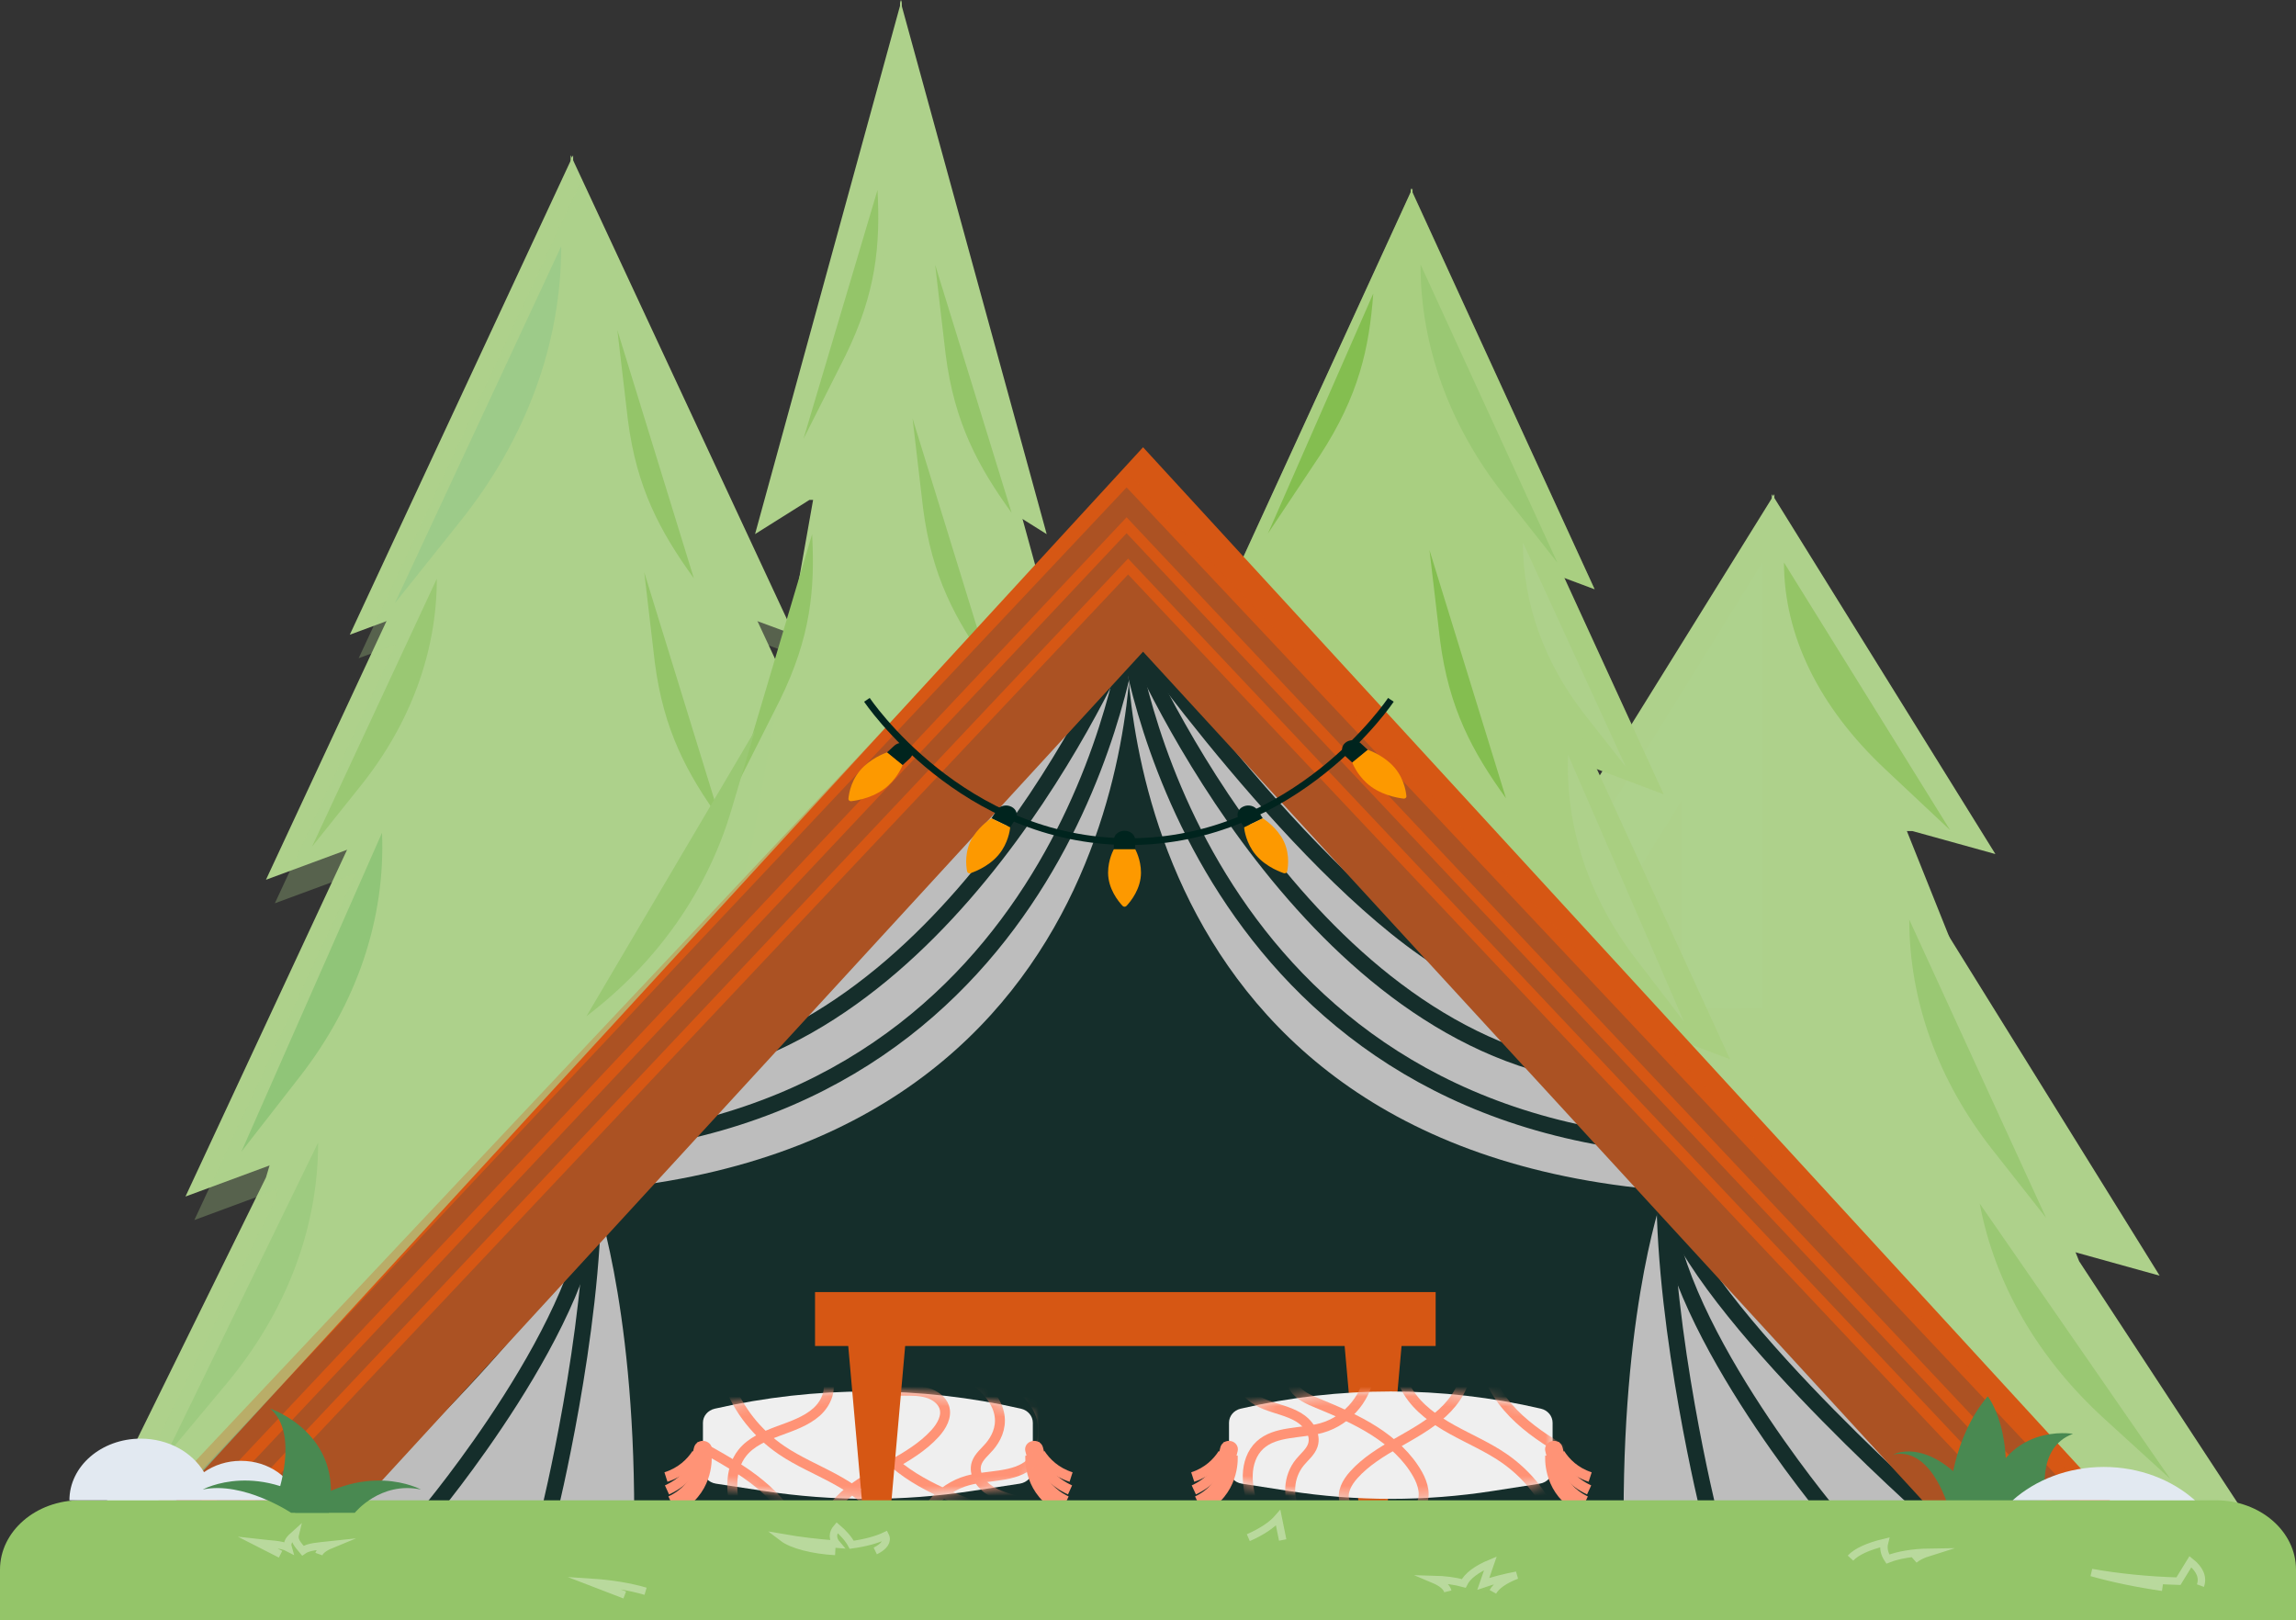<svg width="231" height="163" viewBox="0 0 231 163" fill="none" xmlns="http://www.w3.org/2000/svg">
<rect x="0" y="0" width="231" height="163" fill="#333333" stroke="none"/>
<g clip-path="url(#clip0_75_5500)">
<path d="M57.66 15.638V152.3H10.108L26.765 118.454L27.118 117.263L36.886 84.769L39.848 74.919L44.098 60.774L52.112 34.11L57.432 16.389L57.546 16.016L57.57 15.928L57.63 15.731L57.66 15.638Z" fill="#AED18B"/>
<path d="M57.66 15.638V60.831H57.433L56.457 60.821L48.36 60.795L46.432 60.784L44.098 60.774H43.548L38.885 62.494L35.192 63.862L57.433 16.125L57.529 15.928L57.547 15.881L57.618 15.721L57.66 15.638Z" fill="#AED18B"/>
<path d="M56.457 24.778L26.759 88.516L37.801 84.433L56.457 84.516V24.778Z" fill="#AED18B"/>
<path d="M48.359 56.649L18.661 120.387L29.704 116.304L48.359 116.382V56.649Z" fill="#AED18B"/>
<path d="M104.984 152.3H57.433V15.638L57.528 15.928L57.546 16.016L57.66 16.389L62.987 34.115L71.001 60.774L75.256 74.935L78.219 84.769L87.98 117.263L88.34 118.454L104.984 152.3Z" fill="#AED18B"/>
<path d="M79.901 63.862L76.208 62.499L71.545 60.774H70.995L68.661 60.789H66.733L58.636 60.826H57.66L57.433 60.831V15.638H57.439L57.546 15.881L57.57 15.933L57.66 16.125L79.901 63.862Z" fill="#AED18B"/>
<path d="M88.34 88.521L80.182 85.5L78.219 84.77L77.297 84.433L66.734 84.474L58.636 84.511V24.773L62.987 34.115L76.208 62.494L88.34 88.521Z" fill="#AED18B"/>
<path d="M96.437 120.387L87.98 117.263L85.389 116.304L66.733 116.382V56.649L68.667 60.784L75.256 74.935L80.182 85.5L96.437 120.387Z" fill="#AED18B"/>
<path opacity="0.3" d="M89.231 120.817L88.878 119.625L97.335 122.749L81.079 87.868L89.237 90.883L77.111 64.856L80.804 66.219L58.551 18.487V18L58.51 18.088L58.438 18.249L58.33 18.01H58.324V18.492L36.084 66.224L39.776 64.862L27.651 90.883L35.808 87.868L19.553 122.755L28.01 119.625L27.657 120.822L11 154.673H105.875L89.231 120.822V120.817Z" fill="#ABD08B"/>
<path d="M39.741 60.665L56.464 24.778C56.464 34.56 52.944 44.151 46.295 52.468L39.741 60.67V60.665Z" fill="#9DCB89"/>
<path d="M31.374 85.22L43.949 58.225C43.949 65.582 41.297 72.8 36.3 79.049L31.368 85.215L31.374 85.22Z" fill="#9AC873"/>
<path d="M24.287 115.874L38.436 83.785C38.789 92.418 35.916 100.946 30.159 108.335L24.287 115.874Z" fill="#90C578"/>
<path d="M16.555 146.678L32.008 114.957C32.008 123.595 28.788 132.046 22.731 139.289L16.555 146.683V146.678Z" fill="#9ECB80"/>
<path d="M178.283 49.737V152.3H225.835L209.184 126.9L208.825 126.004L199.063 101.62L196.101 94.231L191.851 83.614L183.837 63.603L178.517 50.302L178.397 50.022L178.379 49.96L178.313 49.81L178.283 49.737Z" fill="#AED18B"/>
<path d="M178.283 49.737V83.656H178.517L179.486 83.65L187.59 83.63L189.517 83.624L191.851 83.614H192.402L197.058 84.904L200.757 85.93L178.517 50.105L178.421 49.96L178.397 49.924L178.331 49.805L178.283 49.737Z" fill="#AED18B"/>
<path d="M187.584 80.516L217.282 128.351L206.245 125.284L187.584 125.346V80.516Z" fill="#AED18B"/>
<path d="M130.966 152.3H178.517V49.737L178.421 49.96L178.398 50.022L178.284 50.302L172.963 63.608L164.949 83.614L160.694 94.241L157.731 101.62L147.969 126.004L147.61 126.9L130.966 152.3Z" fill="#AED18B"/>
<path d="M156.043 85.93L159.736 84.904L164.398 83.609H164.949L167.283 83.619H169.21L177.308 83.645H178.284L178.511 83.65V49.737H178.505L178.397 49.919L178.373 49.955L178.284 50.1L156.043 85.925V85.93Z" fill="#AED18B"/>
<path d="M147.61 104.439L155.768 102.169L157.731 101.62L158.653 101.366L169.21 101.402L177.314 101.428V56.598L172.963 63.608L159.736 84.904L147.61 104.439Z" fill="#AED28D"/>
<path d="M139.512 128.351L147.969 126.004L150.554 125.289L169.21 125.346V80.516L167.282 83.624L160.693 94.242L155.767 102.169L139.512 128.351Z" fill="#AED18B"/>
<path d="M196.209 83.531L179.486 56.598C179.486 63.94 183.006 71.137 189.655 77.376L196.209 83.531Z" fill="#94C566"/>
<path d="M211.662 124.963L197.513 100.879C197.16 107.356 200.033 113.755 205.791 119.304L211.662 124.963Z" fill="#AED18B"/>
<path d="M219.389 148.082L203.936 124.273C203.936 130.756 207.156 137.098 213.212 142.533L219.389 148.082Z" fill="#AED18B"/>
<path d="M90.561 0V152.3H121.773L110.838 114.579L110.605 113.252L104.195 77.044L102.249 66.064L99.46 50.302L94.206 20.586L90.71 0.839L90.632 0.425L90.62 0.326L90.579 0.104L90.561 0Z" fill="#AED18B"/>
<path d="M90.561 0V50.364H90.71L91.351 50.354L96.665 50.323L97.928 50.318L99.46 50.302H99.825L102.884 52.224L105.308 53.743L90.71 0.544L90.644 0.326L90.632 0.275L90.585 0.093L90.561 0Z" fill="#AED18B"/>
<path d="M91.344 10.187L110.837 81.22L103.595 76.666L91.344 76.759V10.187Z" fill="#AED18B"/>
<path d="M96.665 45.706L116.158 116.734L108.911 112.185L96.665 112.273V45.706Z" fill="#AED18B"/>
<path d="M59.498 152.3H90.71V0L90.644 0.326L90.632 0.425L90.561 0.839L87.065 20.591L81.804 50.302L79.009 66.08L77.064 77.044L70.654 113.252L70.421 114.579L59.498 152.3Z" fill="#AED18B"/>
<path d="M75.957 53.742L78.381 52.219L81.439 50.297H81.799L83.331 50.312L84.6 50.323L89.914 50.354L90.555 50.364H90.704V0.01L90.632 0.275L90.621 0.332L90.561 0.549L75.963 53.748L75.957 53.742Z" fill="#AED18B"/>
<path d="M122.599 103.35L128.147 99.868L129.847 98.801L142.092 98.889V32.317L140.829 36.934L136.502 52.696L133.27 64.473L122.599 103.35Z" fill="#9ECD95"/>
<path d="M79.571 49.737L89.554 13.524C90.033 23.301 88.034 32.96 83.773 41.406L79.571 49.737Z" fill="#AED18B"/>
<path d="M74.263 78.769L81.708 53.743C82.001 59.261 81.582 64.09 78.464 70.443L74.263 78.775V78.769Z" fill="#94C569"/>
<path d="M80.841 44.146L88.286 19.12C88.579 24.638 88.161 29.467 85.042 35.82L80.841 44.151V44.146Z" fill="#94C569"/>
<path d="M94.085 26.638L101.782 51.608C98.4 46.924 96.024 42.54 95.144 35.68L94.085 26.638Z" fill="#94C569"/>
<path d="M64.818 57.582L72.515 82.552C69.134 77.868 66.757 73.484 65.878 66.624L64.818 57.582Z" fill="#94C569"/>
<path d="M62.113 33.219L69.81 58.188C66.428 53.504 64.052 49.121 63.173 42.261L62.113 33.219Z" fill="#94C569"/>
<path d="M91.811 42.095L99.508 67.064C96.127 62.38 93.751 57.997 92.871 51.136L91.811 42.095Z" fill="#94C569"/>
<path d="M67.721 114.61L77.77 77.039C78.446 85.272 78.027 92.495 73.64 102.06L67.721 114.61Z" fill="#AED18B"/>
<path d="M141.93 18.959V133.248H181.09L167.372 104.941L167.079 103.946L159.041 76.774L156.599 68.536L153.098 56.706L146.502 34.405L142.115 19.591L142.019 19.275L142.002 19.208L141.954 19.037L141.93 18.959Z" fill="#AED18B"/>
<path d="M141.93 18.959V56.753H142.115L142.917 56.748L149.591 56.722L151.177 56.717L153.098 56.706H153.553L157.389 58.147L160.436 59.287L142.115 19.368L142.037 19.208L142.019 19.161L141.966 19.032L141.93 18.959Z" fill="#AED18B"/>
<path d="M142.918 26.607L167.379 79.909L158.282 76.489L142.918 76.562V26.607Z" fill="#AED18B"/>
<path d="M149.591 53.255L174.046 106.558L164.955 103.143L149.591 103.21V53.255Z" fill="#AED18B"/>
<path d="M102.955 133.248H142.115V18.959L142.038 19.208L142.02 19.275L141.93 19.591L137.543 34.415L130.941 56.706L127.44 68.546L124.998 76.774L116.96 103.946L116.667 104.941L102.955 133.248Z" fill="#AED18B"/>
<path d="M123.61 59.287L126.65 58.147L130.486 56.706H130.935L132.857 56.717H134.443L141.11 56.748H141.912L142.098 56.753V18.959L142.008 19.161L141.99 19.203L141.912 19.363L123.598 59.287H123.61Z" fill="#AED18B"/>
<path d="M116.667 79.909L123.382 77.386L124.998 76.775L125.758 76.49L134.455 76.526L141.128 76.557V26.602L137.543 34.416L126.656 58.147L116.667 79.909Z" fill="#AED18B"/>
<path d="M109.994 106.558L116.961 103.946L119.091 103.143L134.455 103.21V53.255L132.869 56.717L127.441 68.546L123.383 77.386L109.994 106.558Z" fill="#AED18B"/>
<path opacity="0.3" d="M116.667 104.941L116.96 103.946L110 106.558L123.388 77.386L116.673 79.909L126.662 58.147L123.622 59.287L141.936 19.363V18.954L141.972 19.027L142.032 19.161L142.121 18.965V19.369L160.436 59.292L157.395 58.152L167.378 79.915L160.663 77.391L174.052 106.568L167.085 103.952L167.378 104.952L181.096 133.258H102.955L116.667 104.952V104.941Z" fill="#9FC867"/>
<path d="M156.69 56.618L142.918 26.607C142.918 34.788 145.821 42.809 151.291 49.763L156.69 56.618Z" fill="#9AC873"/>
<path d="M205.862 122.538L192.091 92.526C192.091 100.708 194.994 108.729 200.464 115.683L205.862 122.538Z" fill="#9AC873"/>
<path d="M75.963 73.484L59.001 102.247C66.105 96.848 71.151 89.666 73.575 81.521L75.963 73.484Z" fill="#9AC873"/>
<path d="M218.348 148.792L199.178 121.092C200.698 129.17 205.049 136.678 211.746 142.776L218.348 148.792Z" fill="#9AC873"/>
<path d="M163.578 77.153L153.218 54.577C153.218 60.732 155.396 66.764 159.514 71.992L163.572 77.147L163.578 77.153Z" fill="#AED18B"/>
<path d="M169.419 102.786L157.766 75.951C157.473 83.168 159.843 90.298 164.583 96.48L169.419 102.786Z" fill="#AED18B"/>
<path d="M175.782 128.548L163.052 102.019C163.052 109.242 165.703 116.309 170.689 122.366L175.776 128.548H175.782Z" fill="#AED18B"/>
<path d="M198.202 152.3H29.04L113.621 63.199L198.202 152.3Z" fill="#00241F"/>
<path d="M113.801 62.764C113.801 62.764 116.422 115.128 59.696 119.765C59.696 119.765 63.807 130.605 63.807 152.305H28.807L113.801 62.764Z" fill="#EFEFEF"/>
<g style="mix-blend-mode:overlay">
<path d="M113.843 62.764C113.843 62.764 108.888 107.77 64.526 114.677" stroke="#00241F" stroke-width="1.63" stroke-miterlimit="10"/>
<path d="M113.843 62.764C113.843 62.764 98.856 99.972 71.624 107.2" stroke="#00241F" stroke-width="1.63" stroke-miterlimit="10"/>
<path d="M113.843 62.764C113.843 62.764 95.715 88.723 81.081 97.242" stroke="#00241F" stroke-width="1.63" stroke-miterlimit="10"/>
<path d="M43.081 152.3C43.081 152.3 59.696 132.522 59.696 119.76" stroke="#00241F" stroke-width="1.63" stroke-miterlimit="10"/>
<path d="M55.22 152.3C55.22 152.3 59.697 134.191 59.697 119.76" stroke="#00241F" stroke-width="1.63" stroke-miterlimit="10"/>
<path d="M32.877 152.3C32.877 152.3 57.919 130.191 59.696 119.76" stroke="#00241F" stroke-width="1.63" stroke-miterlimit="10"/>
</g>
<path d="M113.359 62.764C113.359 62.764 110.737 115.128 167.464 119.765C167.464 119.765 163.352 130.605 163.352 152.305H198.353L113.359 62.764Z" fill="#EFEFEF"/>
<g style="mix-blend-mode:overlay">
<path d="M113.322 62.764C113.322 62.764 118.278 107.77 162.639 114.677" stroke="#00241F" stroke-width="1.63" stroke-miterlimit="10"/>
<path d="M113.322 62.764C113.322 62.764 128.309 99.972 155.541 107.2" stroke="#00241F" stroke-width="1.63" stroke-miterlimit="10"/>
<path d="M113.322 62.764C113.322 62.764 131.451 88.723 146.085 97.242" stroke="#00241F" stroke-width="1.63" stroke-miterlimit="10"/>
<path d="M184.077 152.3C184.077 152.3 167.463 132.522 167.463 119.76" stroke="#00241F" stroke-width="1.63" stroke-miterlimit="10"/>
<path d="M171.947 152.3C171.947 152.3 167.47 134.191 167.47 119.76" stroke="#00241F" stroke-width="1.63" stroke-miterlimit="10"/>
<path d="M194.289 152.3C194.289 152.3 169.247 130.191 167.47 119.76" stroke="#00241F" stroke-width="1.63" stroke-miterlimit="10"/>
</g>
<path d="M216 155H197.121L115.003 65.569L32.885 155H14L115.003 45L216 155Z" fill="#D65714"/>
<g style="mix-blend-mode:overlay" opacity="0.3">
<path d="M212 153.078H14.699L113.347 48.24L212 153.078Z" fill="#4B4545" stroke="#D65714" stroke-width="1.1" stroke-miterlimit="10"/>
<path d="M207.663 153.078H19.036L113.346 52.847L207.663 153.078Z" fill="#464646" stroke="#D65714" stroke-width="1.1" stroke-miterlimit="10"/>
<path d="M204 153H23L113.497 57L204 153Z" fill="#464646" stroke="#D65714" stroke-width="1.1" stroke-miterlimit="10"/>
</g>
<path d="M87.221 70.412C87.221 70.412 96.773 84.681 113.609 84.681C130.445 84.681 139.937 70.412 139.937 70.412" stroke="#00241E" stroke-width="0.68" stroke-miterlimit="10"/>
<path d="M91.499 74.987C91.93 75.34 91.948 75.93 91.541 76.303L90.805 76.982L89.243 75.702L89.979 75.023C90.386 74.65 91.069 74.635 91.499 74.987Z" fill="#00241E"/>
<path d="M86.957 77.07C88.01 76.101 89.243 75.702 89.243 75.702L90.805 76.982C90.805 76.982 90.416 78.07 89.363 79.039C88.076 80.22 86.329 80.531 85.64 80.609C85.485 80.625 85.347 80.516 85.359 80.376C85.413 79.78 85.67 78.251 86.957 77.07Z" fill="#FD9900"/>
<path d="M101.746 81.163C102.267 81.412 102.452 81.982 102.159 82.428L101.632 83.241L99.753 82.335L100.28 81.521C100.567 81.07 101.225 80.91 101.74 81.163H101.746Z" fill="#00241E"/>
<path d="M97.927 84.143C98.676 82.982 99.759 82.335 99.759 82.335L101.632 83.241C101.632 83.241 101.56 84.381 100.812 85.542C99.897 86.962 98.293 87.63 97.646 87.853C97.497 87.905 97.335 87.822 97.305 87.687C97.185 87.096 97.006 85.563 97.921 84.143H97.927Z" fill="#FD9900"/>
<path d="M135.358 74.728C134.927 75.08 134.909 75.671 135.316 76.044L136.052 76.723L137.614 75.443L136.878 74.764C136.471 74.391 135.789 74.376 135.358 74.728Z" fill="#00241E"/>
<path d="M139.901 76.811C138.848 75.842 137.615 75.443 137.615 75.443L136.053 76.723C136.053 76.723 136.442 77.811 137.495 78.78C138.782 79.961 140.53 80.272 141.218 80.35C141.373 80.365 141.511 80.257 141.499 80.117C141.445 79.521 141.188 77.992 139.901 76.811Z" fill="#FD9900"/>
<path d="M125.058 81.163C124.537 81.412 124.352 81.982 124.645 82.428L125.172 83.241L127.051 82.335L126.524 81.521C126.237 81.07 125.579 80.91 125.064 81.163H125.058Z" fill="#00241E"/>
<path d="M128.877 84.143C128.129 82.982 127.045 82.335 127.045 82.335L125.172 83.241C125.172 83.241 125.244 84.381 125.992 85.542C126.908 86.962 128.512 87.63 129.158 87.853C129.308 87.905 129.469 87.822 129.499 87.687C129.619 87.096 129.798 85.563 128.883 84.143H128.877Z" fill="#FD9900"/>
<path d="M113.136 83.583C113.728 83.583 114.213 83.998 114.213 84.516V85.448H112.064V84.516C112.064 84.003 112.543 83.583 113.142 83.583H113.136Z" fill="#00241E"/>
<path d="M111.484 87.796C111.484 86.464 112.065 85.443 112.065 85.443H114.214C114.214 85.443 114.794 86.469 114.794 87.796C114.794 89.418 113.771 90.682 113.334 91.148C113.232 91.257 113.046 91.257 112.945 91.148C112.508 90.682 111.484 89.418 111.484 87.796Z" fill="#FD9900"/>
<path d="M71.914 141.733C82.031 139.422 92.604 139.422 102.721 141.733C103.423 141.894 103.913 142.479 103.913 143.148V147.837C103.913 148.552 103.356 149.158 102.599 149.277L97.774 150.013C90.85 151.07 83.786 151.07 76.861 150.013L72.036 149.277C71.279 149.164 70.722 148.552 70.722 147.837V143.148C70.722 142.474 71.212 141.894 71.914 141.733Z" fill="#EFEFEF"/>
<path d="M71.396 146.832L69.624 146.448L69.83 145.625C69.942 145.169 70.432 144.884 70.922 144.992C71.412 145.096 71.719 145.552 71.602 146.008L71.396 146.832Z" fill="#FF9376"/>
<path d="M71.1 146.49C71.1 146.49 71.379 149.63 68.532 151.428" stroke="#FF9376" stroke-miterlimit="10"/>
<path d="M70.727 146.448C70.727 146.448 70.538 149.593 67.457 151.013" stroke="#FF9376" stroke-miterlimit="10"/>
<path d="M70.665 145.138C70.665 145.138 70.481 148.376 67.106 149.905" stroke="#FF9376" stroke-miterlimit="10"/>
<path d="M70.092 146.267C69.518 147.143 68.56 148.112 67 148.609" stroke="#FF9376" stroke-miterlimit="10"/>
<path d="M103.367 146.832L105.138 146.448L104.932 145.625C104.821 145.169 104.331 144.884 103.84 144.992C103.35 145.096 103.044 145.552 103.161 146.008L103.367 146.832Z" fill="#FF9376"/>
<path d="M103.662 146.49C103.662 146.49 103.383 149.63 106.23 151.428" stroke="#FF9376" stroke-miterlimit="10"/>
<path d="M104.035 146.448C104.035 146.448 104.225 149.593 107.305 151.013" stroke="#FF9376" stroke-miterlimit="10"/>
<path d="M104.097 145.138C104.097 145.138 104.281 148.376 107.657 149.905" stroke="#FF9376" stroke-miterlimit="10"/>
<path d="M104.67 146.267C105.244 147.143 106.202 148.112 107.762 148.609" stroke="#FF9376" stroke-miterlimit="10"/>
<mask id="mask0_75_5500" style="mask-type:luminance" maskUnits="userSpaceOnUse" x="70" y="140" width="34" height="11">
<path d="M71.914 141.733C82.031 139.422 92.604 139.422 102.721 141.733C103.423 141.894 103.913 142.479 103.913 143.148V147.837C103.913 148.552 103.356 149.158 102.599 149.277L97.774 150.013C90.85 151.07 83.786 151.07 76.861 150.013L72.036 149.277C71.279 149.164 70.722 148.552 70.722 147.837V143.148C70.722 142.474 71.212 141.894 71.914 141.733Z" fill="white"/>
</mask>
<g mask="url(#mask0_75_5500)">
<path d="M99.491 155.319C100.449 155.076 100.688 153.801 100.17 153.014C99.652 152.226 98.683 151.817 97.769 151.449C95.769 150.64 93.769 149.796 91.959 148.666C90.148 147.532 88.527 146.086 87.502 144.293C86.945 143.319 86.594 142.081 87.218 141.143C87.948 140.049 89.58 139.925 90.967 139.92C91.753 139.92 92.555 139.92 93.307 140.143C94.059 140.366 94.755 140.863 94.995 141.562C95.312 142.495 94.75 143.485 94.07 144.231C92.845 145.578 91.223 146.547 89.602 147.459C87.981 148.371 86.321 149.257 84.956 150.485C83.597 151.713 82.549 153.345 82.505 155.107" stroke="#FF9376" stroke-miterlimit="10"/>
<path d="M88.532 158.024C89.719 156.464 89.519 154.252 88.488 152.599C87.457 150.946 85.741 149.759 83.97 148.796C82.193 147.832 80.304 147.039 78.644 145.915C76.171 144.236 74.276 141.837 73.296 139.143" stroke="#FF9376" stroke-miterlimit="10"/>
<path d="M80.354 154.578C79.669 152.516 78.193 150.744 76.454 149.319C74.716 147.889 72.716 146.775 70.728 145.661" stroke="#FF9376" stroke-miterlimit="10"/>
<path d="M105.557 153.635C105.346 152.521 104.237 151.749 103.117 151.309C101.997 150.873 100.772 150.651 99.741 150.05C98.71 149.449 97.892 148.298 98.259 147.22C98.488 146.547 99.112 146.07 99.58 145.511C100.794 144.065 101.841 141.22 97.061 138.179" stroke="#FF9376" stroke-miterlimit="10"/>
<path d="M101.552 138.604C105.056 141.339 104.961 143.111 104.933 144.22C104.905 145.324 104.538 146.464 103.685 147.236C102.086 148.682 99.501 148.371 97.362 148.956C94.588 149.718 92.493 152.267 92.438 154.956" stroke="#FF9376" stroke-miterlimit="10"/>
<path d="M74.048 152.417C73.848 151.355 73.647 150.288 73.68 149.21C73.714 148.132 73.998 147.039 74.689 146.174C75.558 145.08 76.956 144.484 78.31 143.982C79.669 143.479 81.09 143.008 82.148 142.07C83.207 141.132 83.786 139.567 83.067 138.386" stroke="#FF9376" stroke-miterlimit="10"/>
</g>
<path d="M144.441 130H82V135.425H144.441V130Z" fill="#D65714"/>
<path d="M139.591 151.431H136.701L135.267 135.244H141.025L139.591 151.431Z" fill="#D65714"/>
<path d="M89.65 151.431H86.759L85.325 135.244H91.084L89.65 151.431Z" fill="#D65714"/>
<path d="M124.82 141.733C134.743 139.422 145.113 139.422 155.036 141.733C155.725 141.894 156.206 142.479 156.206 143.148V147.837C156.206 148.552 155.659 149.158 154.916 149.277L150.184 150.013C143.392 151.07 136.464 151.07 129.672 150.013L124.94 149.277C124.197 149.164 123.65 148.552 123.65 147.837V143.148C123.65 142.474 124.131 141.894 124.82 141.733Z" fill="#EFEFEF"/>
<path d="M124.317 146.832L122.579 146.448L122.781 145.625C122.891 145.169 123.371 144.884 123.852 144.992C124.333 145.096 124.634 145.552 124.519 146.008L124.317 146.832Z" fill="#FF9376"/>
<path d="M124.022 146.49C124.022 146.49 124.295 149.63 121.503 151.428" stroke="#FF9376" stroke-miterlimit="10"/>
<path d="M123.656 146.448C123.656 146.448 123.47 149.593 120.448 151.013" stroke="#FF9376" stroke-miterlimit="10"/>
<path d="M123.601 145.138C123.601 145.138 123.421 148.376 120.109 149.905" stroke="#FF9376" stroke-miterlimit="10"/>
<path d="M123.033 146.267C122.47 147.143 121.53 148.112 120 148.609" stroke="#FF9376" stroke-miterlimit="10"/>
<path d="M155.675 146.832L157.412 146.448L157.21 145.625C157.101 145.169 156.62 144.884 156.139 144.992C155.658 145.096 155.358 145.552 155.473 146.008L155.675 146.832Z" fill="#FF9376"/>
<path d="M155.964 146.49C155.964 146.49 155.691 149.63 158.483 151.428" stroke="#FF9376" stroke-miterlimit="10"/>
<path d="M156.33 146.448C156.33 146.448 156.516 149.593 159.538 151.013" stroke="#FF9376" stroke-miterlimit="10"/>
<path d="M156.391 145.138C156.391 145.138 156.571 148.376 159.882 149.905" stroke="#FF9376" stroke-miterlimit="10"/>
<path d="M156.953 146.267C157.516 147.143 158.456 148.112 159.986 148.609" stroke="#FF9376" stroke-miterlimit="10"/>
<mask id="mask1_75_5500" style="mask-type:luminance" maskUnits="userSpaceOnUse" x="123" y="140" width="34" height="11">
<path d="M124.82 141.733C134.743 139.422 145.113 139.422 155.036 141.733C155.725 141.894 156.206 142.479 156.206 143.148V147.837C156.206 148.552 155.659 149.158 154.916 149.277L150.184 150.013C143.392 151.07 136.464 151.07 129.672 150.013L124.94 149.277C124.197 149.164 123.65 148.552 123.65 147.837V143.148C123.65 142.474 124.131 141.894 124.82 141.733Z" fill="white"/>
</mask>
<g mask="url(#mask1_75_5500)">
<path d="M130.874 137.313C129.934 137.557 129.699 138.832 130.207 139.619C130.716 140.407 131.666 140.816 132.563 141.184C134.524 141.992 136.486 142.837 138.262 143.967C140.037 145.101 141.627 146.547 142.633 148.34C143.179 149.314 143.524 150.552 142.912 151.49C142.196 152.583 140.595 152.708 139.234 152.713C138.464 152.713 137.677 152.713 136.939 152.49C136.202 152.267 135.519 151.77 135.284 151.07C134.972 150.138 135.524 149.148 136.191 148.402C137.393 147.055 138.983 146.086 140.573 145.174C142.163 144.262 143.791 143.376 145.13 142.148C146.469 140.92 147.49 139.288 147.534 137.526" stroke="#FF9376" stroke-miterlimit="10"/>
<path d="M141.627 134.608C140.463 136.168 140.66 138.381 141.671 140.033C142.682 141.686 144.365 142.873 146.102 143.837C147.845 144.8 149.698 145.593 151.326 146.718C153.752 148.396 155.61 150.795 156.572 153.49" stroke="#FF9376" stroke-miterlimit="10"/>
<path d="M149.644 138.054C150.316 140.116 151.764 141.889 153.468 143.313C155.173 144.744 157.135 145.858 159.086 146.972" stroke="#FF9376" stroke-miterlimit="10"/>
<path d="M124.924 138.997C125.131 140.111 126.219 140.883 127.317 141.324C128.415 141.759 129.617 141.982 130.628 142.583C131.639 143.179 132.442 144.334 132.082 145.412C131.858 146.085 131.246 146.562 130.787 147.122C129.596 148.567 129.475 150.728 130.497 152.282" stroke="#FF9376" stroke-miterlimit="10"/>
<path d="M126.055 151.681C125.782 150.609 125.509 149.521 125.536 148.412C125.563 147.308 125.924 146.168 126.76 145.396C128.328 143.951 130.864 144.261 132.962 143.676C135.683 142.914 137.737 140.365 137.792 137.676" stroke="#FF9376" stroke-miterlimit="10"/>
</g>
<path d="M199.979 152.207C194.73 143.999 190.469 146.346 190.469 146.346C194.545 145.486 196.202 152.207 196.202 152.207H199.979Z" fill="#498951"/>
<path d="M199.787 151C201.553 143.031 208.561 144.264 208.561 144.264C204.695 145.668 205.88 150.948 205.88 150.948L199.787 151Z" fill="#498951"/>
<path d="M201.332 152.207C202.96 144.212 199.985 140.486 199.985 140.486C196.4 144.694 196.137 150.585 196.137 150.585L201.332 152.207Z" fill="#498951"/>
<path d="M8.056 150.948H222.944C227.391 150.948 231 154.072 231 157.922V163H0V157.922C0 154.072 3.609 150.948 8.056 150.948Z" fill="#94C569"/>
<g style="mix-blend-mode:overlay" opacity="0.35">
<path d="M62.855 160.476C61.754 160.052 60.653 159.632 59.552 159.207C61.545 159.337 63.43 159.653 64.95 160.103" fill="#94C569"/>
<path d="M62.855 160.476C61.754 160.052 60.653 159.632 59.552 159.207C61.545 159.337 63.43 159.653 64.95 160.103" stroke="white" stroke-width="0.75" stroke-miterlimit="10"/>
</g>
<g style="mix-blend-mode:overlay" opacity="0.35">
<path d="M186.179 156.767C186.753 156.134 187.98 155.57 189.602 155.191C189.459 155.751 189.572 156.316 189.937 156.865C190.961 156.451 192.517 156.197 194.109 156.176C193.427 156.388 192.9 156.653 192.577 156.943" fill="#94C569"/>
<path d="M186.179 156.767C186.753 156.134 187.98 155.57 189.602 155.191C189.459 155.751 189.572 156.316 189.937 156.865C190.961 156.451 192.517 156.197 194.109 156.176C193.427 156.388 192.9 156.653 192.577 156.943" stroke="white" stroke-width="0.75" stroke-miterlimit="10"/>
</g>
<g style="mix-blend-mode:overlay" opacity="0.35">
<path d="M28.226 156.378C27.472 155.994 26.724 155.611 25.97 155.227C27.221 155.373 28.274 155.352 28.992 155.73C28.825 155.155 29.106 154.87 29.71 154.331C29.543 154.999 29.938 155.373 30.471 156.02C31.045 155.606 31.949 155.575 33.254 155.435C32.613 155.699 32.2 156.025 32.081 156.362" fill="#94C569"/>
<path d="M28.226 156.378C27.472 155.994 26.724 155.611 25.97 155.227C27.221 155.373 28.274 155.352 28.992 155.73C28.825 155.155 29.106 154.87 29.71 154.331C29.543 154.999 29.938 155.373 30.471 156.02C31.045 155.606 31.949 155.575 33.254 155.435C32.613 155.699 32.2 156.025 32.081 156.362" stroke="white" stroke-width="0.75" stroke-miterlimit="10"/>
</g>
<g style="mix-blend-mode:overlay" opacity="0.35">
<path d="M150.196 160.16C150.538 159.544 151.375 158.958 152.596 158.487C151.363 158.72 150.226 159.015 149.233 159.357C149.472 158.668 149.712 157.974 149.951 157.285C148.556 157.865 147.623 158.575 147.27 159.311C146.42 159.072 145.342 158.932 144.241 158.906C145.055 159.248 145.558 159.673 145.666 160.114" fill="#94C569"/>
<path d="M150.196 160.16C150.538 159.544 151.375 158.958 152.596 158.487C151.363 158.72 150.226 159.015 149.233 159.357C149.472 158.668 149.712 157.974 149.951 157.285C148.556 157.865 147.623 158.575 147.27 159.311C146.42 159.072 145.342 158.932 144.241 158.906C145.055 159.248 145.558 159.673 145.666 160.114" stroke="white" stroke-width="0.75" stroke-miterlimit="10"/>
</g>
<g style="mix-blend-mode:overlay" opacity="0.35">
<path d="M125.592 154.71C126.95 154.114 127.974 153.43 128.596 152.709C128.746 153.456 128.902 154.197 129.051 154.943" fill="#94C569"/>
<path d="M125.592 154.71C126.95 154.114 127.974 153.43 128.596 152.709C128.746 153.456 128.902 154.197 129.051 154.943" stroke="white" stroke-width="0.75" stroke-miterlimit="10"/>
</g>
<g style="mix-blend-mode:overlay" opacity="0.35">
<path d="M84.037 156.098C81.739 155.969 79.68 155.43 78.74 154.715C80.458 155.015 82.301 155.238 84.199 155.373C83.732 154.829 83.738 154.243 84.211 153.699C84.875 154.254 85.372 154.834 85.689 155.425C87.041 155.238 88.233 154.917 89.07 154.513C89.34 155.041 88.969 155.606 88.059 156.046" fill="#94C569"/>
<path d="M84.037 156.098C81.739 155.969 79.68 155.43 78.74 154.715C80.458 155.015 82.301 155.238 84.199 155.373C83.732 154.829 83.738 154.243 84.211 153.699C84.875 154.254 85.372 154.834 85.689 155.425C87.041 155.238 88.233 154.917 89.07 154.513C89.34 155.041 88.969 155.606 88.059 156.046" stroke="white" stroke-width="0.75" stroke-miterlimit="10"/>
</g>
<g style="mix-blend-mode:overlay" opacity="0.35">
<path d="M217.57 159.699C214.99 159.326 212.578 158.824 210.43 158.218C213.135 158.699 216.122 159 219.174 159.088C219.575 158.435 219.976 157.782 220.377 157.129C221.334 157.881 221.682 158.72 221.382 159.534" fill="#94C569"/>
<path d="M217.57 159.699C214.99 159.326 212.578 158.824 210.43 158.218C213.135 158.699 216.122 159 219.174 159.088C219.575 158.435 219.976 157.782 220.377 157.129C221.334 157.881 221.682 158.72 221.382 159.534" stroke="white" stroke-width="0.75" stroke-miterlimit="10"/>
</g>
<path d="M29.967 150.948H6.984C6.984 147.523 10.192 144.746 14.155 144.746C16.932 144.746 19.338 146.114 20.529 148.119C21.54 147.409 22.833 146.979 24.239 146.979C27.04 146.979 29.381 148.673 29.967 150.948Z" fill="#E2E9F1"/>
<path d="M220.837 150.948H202.493C204.815 148.88 208.071 147.595 211.662 147.595C215.253 147.595 218.509 148.88 220.831 150.948H220.837Z" fill="#E2E9F1"/>
<path d="M33.068 152.207C26.179 146.704 20.398 149.865 20.398 149.865C24.473 149.005 29.291 152.207 29.291 152.207H33.068Z" fill="#498951"/>
<path d="M29.681 152.207C36.569 146.704 42.351 149.865 42.351 149.865C38.275 149.005 35.696 152.207 35.696 152.207H29.681Z" fill="#498951"/>
<path d="M33.067 152.207C34.695 144.212 27.16 141.714 27.16 141.714C30.201 144.222 27.866 150.585 27.866 150.585L33.061 152.207H33.067Z" fill="#498951"/>
<path d="M143.821 55.349L151.518 80.319C148.137 75.635 145.76 71.251 144.881 64.391L143.821 55.349Z" fill="#84BE50"/>
<path d="M127.56 53.691L138.165 29.529C137.752 35.042 136.717 39.799 132.802 45.815L127.56 53.691Z" fill="#84BE50"/>
</g>
<defs>
<clipPath id="clip0_75_5500">
<rect width="231" height="163" fill="white"/>
</clipPath>
</defs>
</svg>
